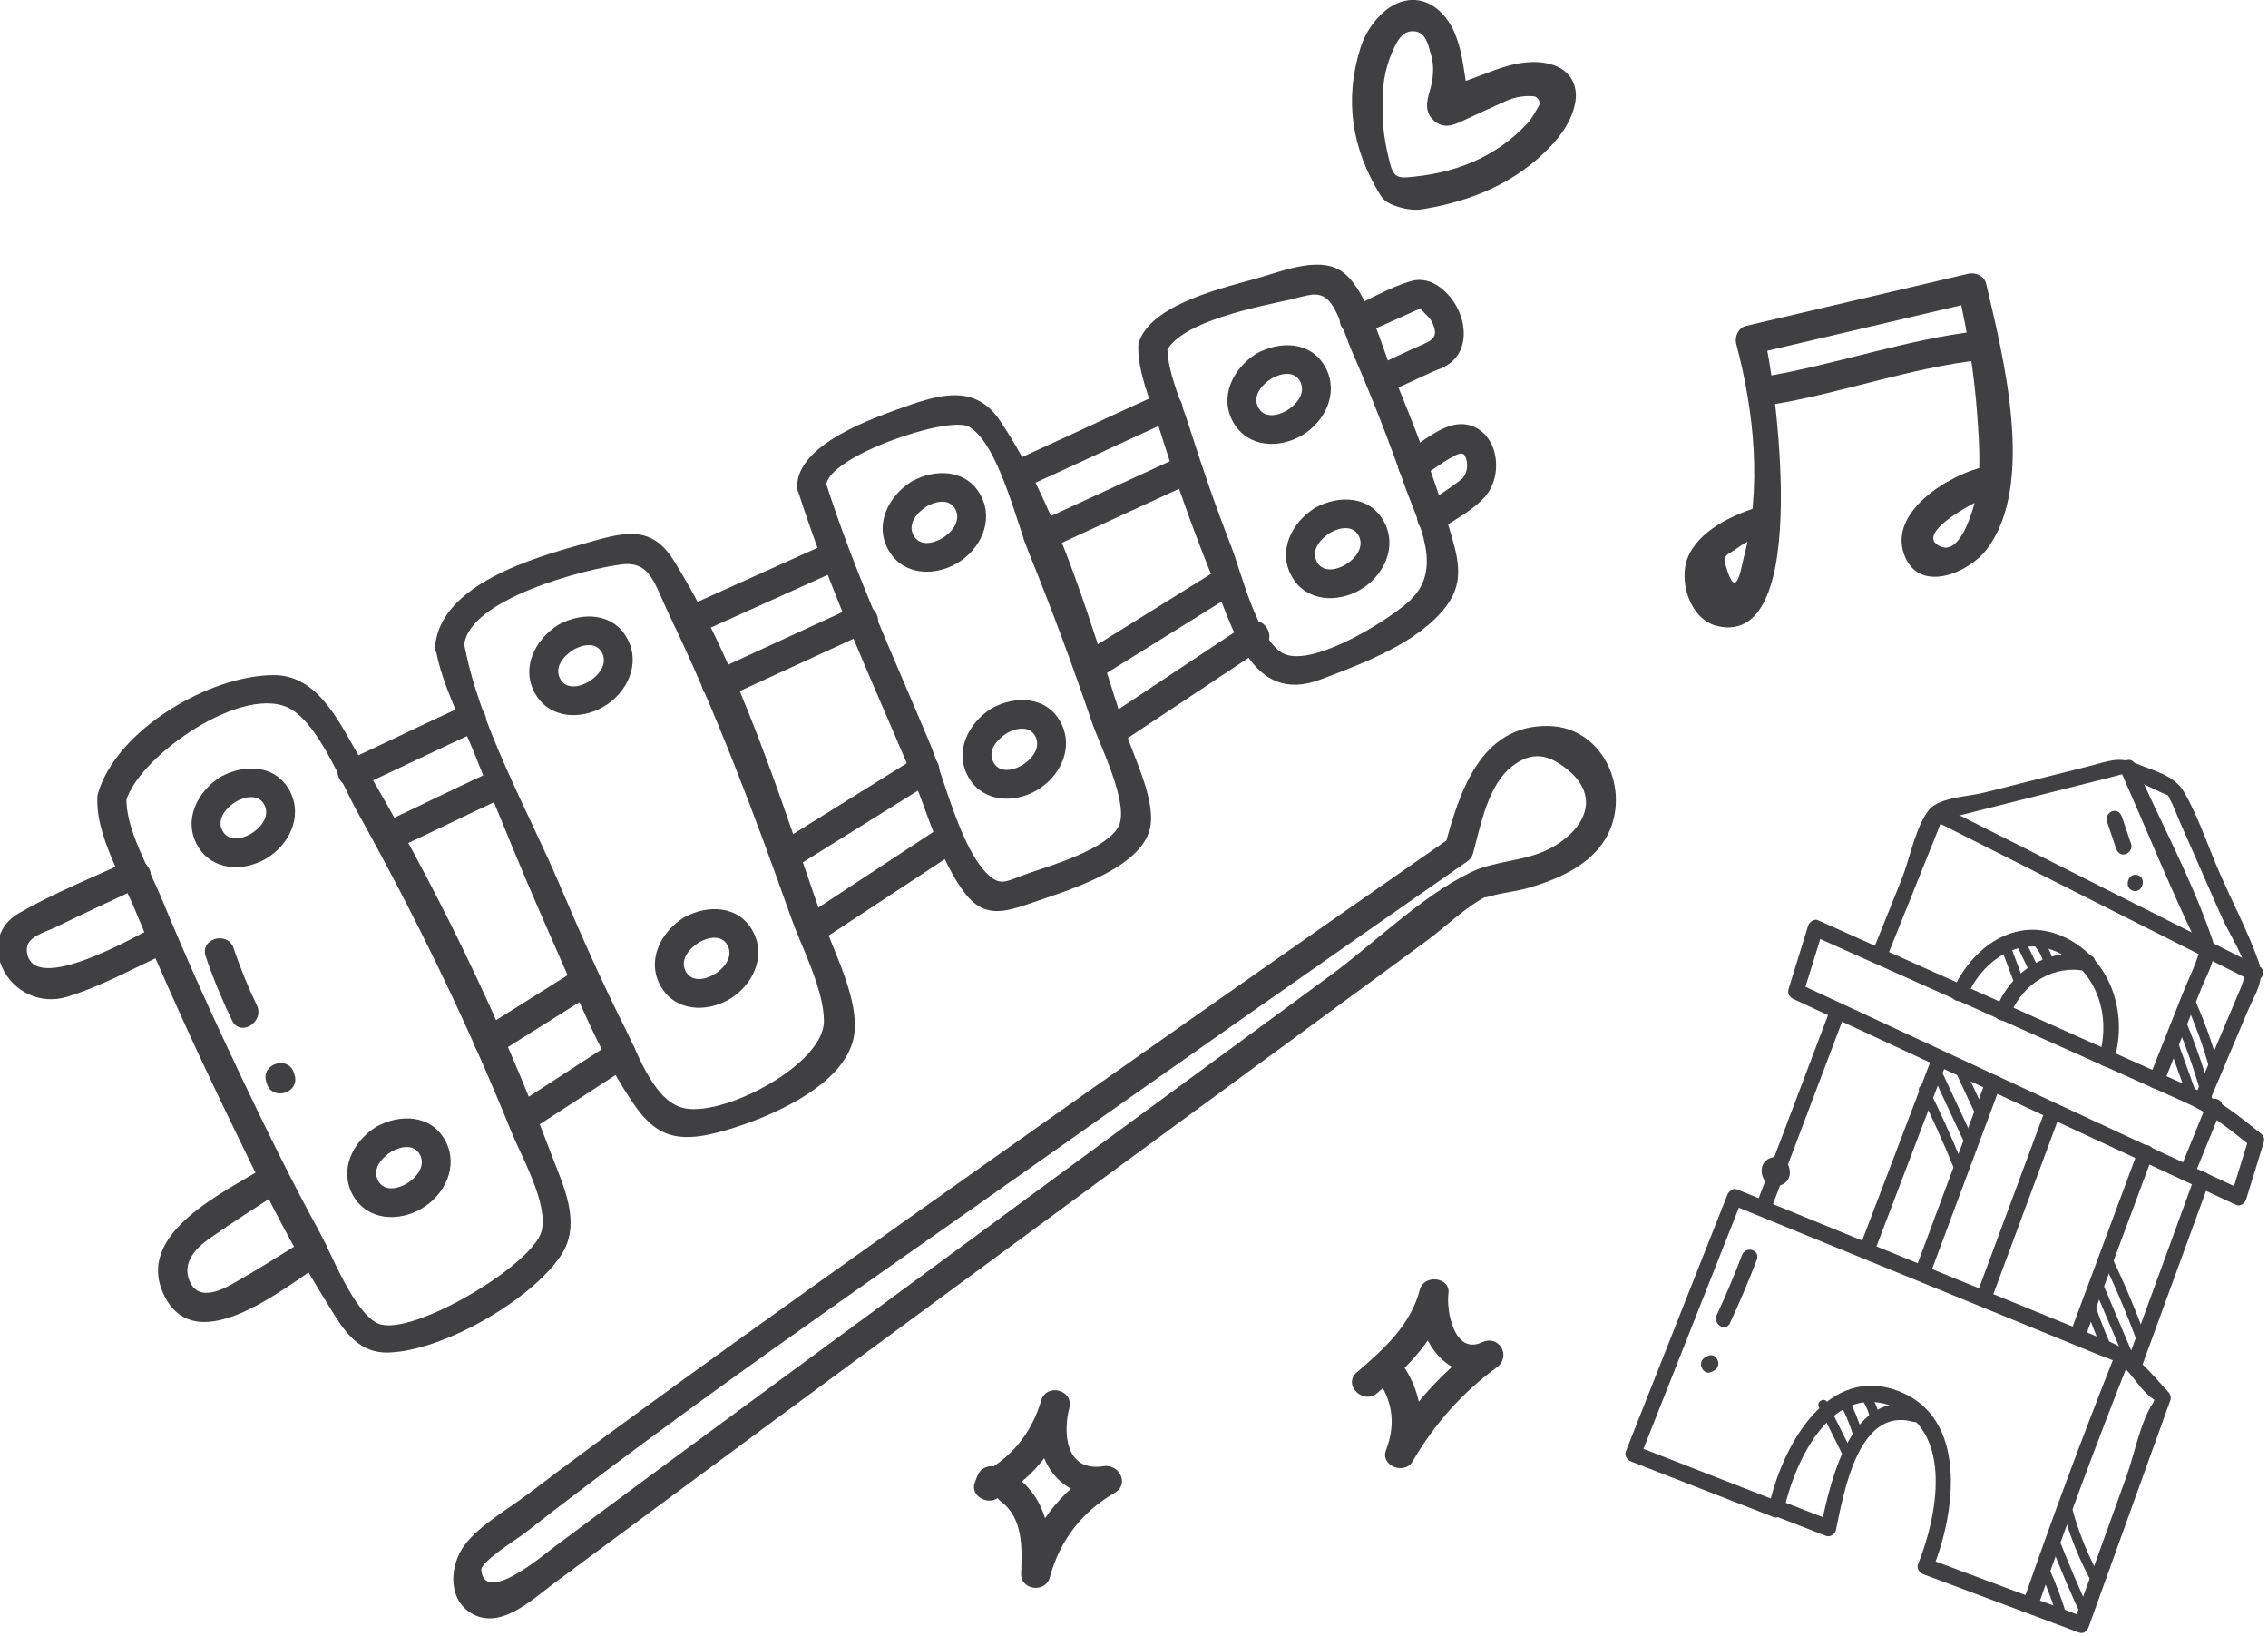 <svg xmlns="http://www.w3.org/2000/svg" xmlns:xlink="http://www.w3.org/1999/xlink" xmlns:serif="http://www.serif.com/" width="100%" height="100%" viewBox="0 0 1108 799" xml:space="preserve" style="fill-rule:evenodd;clip-rule:evenodd;stroke-linejoin:round;stroke-miterlimit:2;">    <g transform="matrix(1,0,0,1,-15696.6,-13443.1)">        <g transform="matrix(1,0,0,1,4491.75,-98.536)">            <g transform="matrix(-0.522,-0.161,-0.17,0.55,19183.3,8849.46)">                <g transform="matrix(1.832,0,0,1.832,9210.25,12405)">                    <path d="M0,148.521C27.02,147.006 54.039,145.493 81.059,143.979C82.964,143.873 85.026,142.328 84.842,140.196C82.741,115.964 87.509,77.992 117.184,74.119C150.843,69.726 157.398,110.204 155.14,135.348C154.965,137.291 157.017,139.262 158.922,139.13C183.812,137.413 208.701,135.694 233.591,133.975C235.502,133.843 237.548,132.345 237.373,130.193C233.923,87.753 230.474,45.314 227.023,2.875C226.868,0.97 225.411,-1.092 223.24,-0.909C181.001,2.66 138.761,6.229 96.521,9.798C73.789,11.718 51.057,13.639 28.324,15.56C14.367,16.739 5.158,23.156 -7.335,30.031C-8.45,30.645 -9.271,32.011 -9.208,33.297C-7.399,70.444 -5.592,107.591 -3.783,144.738C-3.548,149.584 4.02,149.613 3.782,144.738C2.616,120.774 1.449,96.81 0.283,72.846C-0.241,62.08 1.648,47.321 -1.466,36.931C-1.682,36.209 -1.757,34.618 -1.618,33.798C-2.023,36.197 -4.258,36.047 -0.294,34.791C6.485,32.641 12.18,26.922 18.799,24.283C20.858,23.461 17.036,24.471 20.806,23.761C23.993,23.161 27.458,23.199 30.686,22.926L64.866,20.038L160.714,11.94C181.556,10.179 202.398,8.417 223.24,6.657L219.458,2.875C222.907,45.314 226.357,87.753 229.808,130.193L233.591,126.41C208.701,128.128 183.812,129.846 158.922,131.565C160.184,132.826 161.444,134.086 162.705,135.348C165.352,105.895 155.694,63.519 118.313,66.35C82.941,69.029 74.77,111.277 77.275,140.196C78.537,138.935 79.798,137.674 81.059,136.414L0,140.955C-4.842,141.226 -4.873,148.793 0,148.521" style="fill:rgb(64,63,65);fill-rule:nonzero;"></path>                </g>                <g transform="matrix(-1.818,0.223,0.223,1.818,9278.61,12661.1)">                    <path d="M7.088,-119.744C8.667,-79.93 11.17,-40.175 14.599,-0.478C15.016,4.361 7.508,5.306 7.088,0.443C3.66,-39.254 1.156,-79.009 -0.421,-118.823C-0.612,-123.653 6.895,-124.617 7.088,-119.744" style="fill:rgb(64,63,65);fill-rule:nonzero;"></path>                </g>                <g transform="matrix(1.832,0,0,1.832,9407.22,12648.2)">                    <path d="M0,-54.863C27.845,-54.26 22.341,-14.265 20.52,3.76C20.323,5.703 22.414,7.672 24.303,7.543C33.833,6.892 43.364,6.241 52.895,5.588C57.726,5.258 57.763,-2.31 52.895,-1.977C43.364,-1.326 33.833,-0.674 24.303,-0.022L28.085,3.76C30.413,-19.279 33.449,-61.705 0,-62.429C-4.87,-62.535 -4.869,-54.969 0,-54.863" style="fill:rgb(64,63,65);fill-rule:nonzero;"></path>                </g>                <g transform="matrix(1.832,0,0,1.832,9181.68,12222.4)">                    <path d="M0,6.107L0,33.71C0,35.56 1.745,37.757 3.783,37.493C82.503,27.269 161.222,17.046 239.941,6.823C241.971,6.559 243.724,5.303 243.724,3.04L243.724,-27.63C243.724,-29.5 241.982,-31.65 239.941,-31.413C197.694,-26.515 155.448,-21.617 113.201,-16.718C89.359,-13.954 65.518,-11.19 41.675,-8.425C27.517,-6.784 16.365,-2.636 2.777,2.46C-1.74,4.153 0.217,11.469 4.789,9.754C19.286,4.318 28.632,0.653 43.399,-1.06C67.73,-3.88 92.062,-6.702 116.392,-9.523C157.575,-14.297 198.758,-19.072 239.941,-23.847C238.681,-25.108 237.419,-26.369 236.158,-27.63L236.158,3.04C237.419,1.779 238.681,0.518 239.941,-0.743C161.222,9.48 82.503,19.704 3.783,29.927C5.044,31.188 6.305,32.449 7.566,33.71L7.566,6.107C7.566,1.239 0,1.231 0,6.107" style="fill:rgb(64,63,65);fill-rule:nonzero;"></path>                </g>                <g transform="matrix(-1.743,0.562,0.562,1.743,9254.89,12272.6)">                    <path d="M5.316,-33.796C7.716,-23.026 10.117,-12.256 12.518,-1.486C13.567,3.227 6.377,5.594 5.316,0.837C2.917,-9.933 0.516,-20.703 -1.884,-31.474C-2.935,-36.186 4.255,-38.554 5.316,-33.796" style="fill:rgb(64,63,65);fill-rule:nonzero;"></path>                </g>                <g transform="matrix(-1.815,0.249,0.249,1.815,9251.63,12442.4)">                    <path d="M6.204,-90.833C8.703,-60.756 11.201,-30.682 13.699,-0.605C14.1,4.228 6.607,5.287 6.204,0.424C3.705,-29.653 1.207,-59.727 -1.29,-89.804C-1.692,-94.637 5.801,-95.696 6.204,-90.833" style="fill:rgb(64,63,65);fill-rule:nonzero;"></path>                </g>                <g transform="matrix(-1.813,0.261,0.261,1.813,9308.27,12433.3)">                    <path d="M6.468,-90.212C8.965,-60.347 11.461,-30.481 13.957,-0.617C14.36,4.214 6.875,5.327 6.468,0.463C3.973,-29.402 1.476,-59.267 -1.02,-89.132C-1.423,-93.962 6.062,-95.075 6.468,-90.212" style="fill:rgb(64,63,65);fill-rule:nonzero;"></path>                </g>                <g transform="matrix(-1.813,0.263,0.263,1.813,9397.96,12422.1)">                    <path d="M6.361,-88.186C8.857,-59 11.353,-29.814 13.849,-0.628C14.262,4.202 6.777,5.321 6.361,0.458C3.866,-28.728 1.369,-57.914 -1.126,-87.1C-1.539,-91.93 5.946,-93.048 6.361,-88.186" style="fill:rgb(64,63,65);fill-rule:nonzero;"></path>                </g>                <g transform="matrix(-1.813,0.26,0.26,1.813,9457.45,12421)">                    <path d="M6.522,-91.468C9.019,-61.182 11.515,-30.896 14.011,-0.608C14.41,4.222 6.923,5.329 6.522,0.465C4.026,-29.822 1.529,-60.108 -0.966,-90.395C-1.365,-95.225 6.122,-96.332 6.522,-91.468" style="fill:rgb(64,63,65);fill-rule:nonzero;"></path>                </g>                <g transform="matrix(-1.811,0.276,0.276,1.811,9511.17,12410.9)">                    <path d="M6.849,-90.447C9.342,-60.505 11.835,-30.563 14.328,-0.621C14.73,4.205 7.254,5.381 6.849,0.518C4.356,-29.424 1.863,-59.366 -0.631,-89.307C-1.032,-94.134 6.443,-95.309 6.849,-90.447" style="fill:rgb(64,63,65);fill-rule:nonzero;"></path>                </g>                <g transform="matrix(-1.812,0.266,0.266,1.812,9610.91,12404.6)">                    <path d="M6.85,-93.816C9.345,-62.744 11.841,-31.672 14.335,-0.6C14.724,4.228 7.24,5.364 6.85,0.499C4.355,-30.573 1.86,-61.645 -0.634,-92.717C-1.023,-97.545 6.46,-98.68 6.85,-93.816" style="fill:rgb(64,63,65);fill-rule:nonzero;"></path>                </g>                <g transform="matrix(1.832,0,0,1.832,9252.88,11965.5)">                    <path d="M0,136.366L-3.554,102.956C-4.314,95.803 -5.075,88.652 -5.836,81.5C-6.233,77.771 -5.628,71.307 -7.491,74.973C-3.301,66.732 7.366,58.701 13.536,51.943C24.229,40.231 34.924,28.519 45.617,16.806C48.719,13.41 51.677,9.65 55.028,6.499C55.622,5.941 57.536,4.284 55.374,5.438C53.735,6.313 60.997,5.171 62.963,4.952C67.236,4.477 78.344,2.304 80.336,2.703C80.001,2.636 86.325,6.291 88.044,7.283C111.404,20.761 134.769,34.232 158.127,47.715C160.777,49.245 157.127,43.776 157.52,46.313C157.822,48.274 157.866,50.303 158.038,52.281C158.714,60.052 159.39,67.822 160.065,75.594C161.227,88.949 162.388,102.304 163.55,115.66C163.968,120.473 171.537,120.517 171.115,115.66C170.046,103.369 168.978,91.078 167.909,78.787C167.115,69.657 169.117,52.4 164.846,44.114C161.529,37.679 148.336,33.331 142.434,29.926C127.259,21.171 112.085,12.417 96.91,3.662C88.704,-1.072 84.526,-4.844 75.225,-3.976C66.043,-3.119 55.816,-4.049 48.873,2.032C38.386,11.217 29.466,23.288 20.072,33.575C9.997,44.61 -1.19,55.256 -10.441,66.996C-16.266,74.387 -13.436,81.183 -12.427,90.67C-10.807,105.902 -9.187,121.134 -7.565,136.366C-7.056,141.158 0.516,141.21 0,136.366" style="fill:rgb(64,63,65);fill-rule:nonzero;"></path>                </g>                <g transform="matrix(0.369,1.794,1.794,-0.369,9328.24,11927.6)">                    <path d="M84.869,-69.195C87.386,-11.265 89.903,46.665 92.42,104.596C92.631,109.447 85.079,108.923 84.869,104.094C82.352,46.164 79.835,-11.767 77.317,-69.697C77.107,-74.549 84.66,-74.023 84.869,-69.195" style="fill:rgb(64,63,65);fill-rule:nonzero;"></path>                </g>                <g transform="matrix(1.832,0,0,1.832,9391.57,12212.8)">                    <path d="M0,-138.541C-20.188,-116.481 -43.108,-95.331 -61.264,-71.601C-66.702,-64.493 -63.979,-56.947 -63.238,-47.976C-61.952,-32.403 -60.667,-16.832 -59.381,-1.26C-58.983,3.559 -51.414,3.601 -51.815,-1.26C-52.976,-15.313 -54.136,-29.367 -55.297,-43.421C-55.866,-50.324 -57.188,-57.573 -57.037,-64.502C-56.957,-68.194 -58.61,-62.679 -57.652,-64.352C-56.812,-65.821 -54.939,-67.39 -53.785,-68.578C-33.466,-89.485 -14.336,-111.682 5.35,-133.191C8.632,-136.777 3.296,-142.142 0,-138.541" style="fill:rgb(64,63,65);fill-rule:nonzero;"></path>                </g>                <g transform="matrix(1.832,0,0,1.832,9345.11,12120.9)">                    <path d="M0,45.891C0.054,26.147 13.307,8.88 33.08,5.615C54.225,2.122 68.046,18.966 70.266,37.12C70.85,41.892 78.423,41.951 77.832,37.12C75.05,14.377 59.014,-4.875 34.62,-2.306C9.953,0.29 -7.499,21.403 -7.565,45.891C-7.579,50.759 -0.013,50.766 0,45.891" style="fill:rgb(64,63,65);fill-rule:nonzero;"></path>                </g>                <g transform="matrix(-1.164,1.415,1.415,1.164,9445.7,12156.7)">                    <path d="M15.547,-33.925C7.119,-21.672 8.57,-4.088 20.354,6.976C23.884,10.292 19.104,16.16 15.547,12.819C0.907,-0.929 -1.79,-22.019 9.705,-38.73C12.465,-42.742 18.291,-37.912 15.547,-33.925" style="fill:rgb(64,63,65);fill-rule:nonzero;"></path>                </g>                <g transform="matrix(1.266,-1.324,-1.324,-1.266,9449.81,12286.3)">                    <path d="M-4.946,6.97L16.206,6.97C19.17,6.971 19.279,11.573 16.308,11.574C9.258,11.574 2.208,11.574 -4.843,11.574C-7.808,11.573 -7.916,6.97 -4.946,6.97" style="fill:rgb(64,63,65);fill-rule:nonzero;"></path>                </g>                <g transform="matrix(1.471,1.091,1.091,-1.471,9425.97,12290.2)">                    <path d="M11.101,-3.666C12.62,8.534 14.139,20.735 15.656,32.934C16.023,35.875 11.467,36.559 11.101,33.611C9.583,21.41 8.064,9.209 6.547,-2.99C6.181,-5.932 10.735,-6.614 11.101,-3.666" style="fill:rgb(64,63,65);fill-rule:nonzero;"></path>                </g>                <g transform="matrix(1.476,1.085,1.085,-1.476,9427.5,12312.5)">                    <path d="M11.66,-3.9C12.688,9.085 14.206,22.009 16.212,34.879C16.669,37.81 12.117,38.506 11.66,35.573C9.653,22.705 8.136,9.779 7.107,-3.204C6.874,-6.146 11.425,-6.861 11.66,-3.9" style="fill:rgb(64,63,65);fill-rule:nonzero;"></path>                </g>                <g transform="matrix(1.63,0.836,0.836,-1.63,9258.23,12435.9)">                    <path d="M4.731,-1.232C6.606,5.43 8.123,12.169 9.329,18.983C9.847,21.9 5.242,22.12 4.731,19.237C3.593,12.813 2.116,6.461 0.348,0.181C-0.454,-2.669 3.926,-4.093 4.731,-1.232" style="fill:rgb(64,63,65);fill-rule:nonzero;"></path>                </g>                <g transform="matrix(1.51,1.036,1.036,-1.51,9230.34,12429.2)">                    <path d="M10.444,-3.239C11.953,8.786 13.463,20.811 14.972,32.837C15.338,35.769 10.813,36.627 10.444,33.679L5.917,-2.396C5.549,-5.328 10.074,-6.187 10.444,-3.239" style="fill:rgb(64,63,65);fill-rule:nonzero;"></path>                </g>                <g transform="matrix(1.494,1.061,1.061,-1.494,9220.97,12409.7)">                    <path d="M12.539,-4.097C13.348,10.199 14.861,24.415 17.079,38.559C17.539,41.49 12.999,42.264 12.539,39.33C10.322,25.185 8.808,10.967 7.998,-3.328C7.833,-6.257 12.371,-7.057 12.539,-4.097" style="fill:rgb(64,63,65);fill-rule:nonzero;"></path>                </g>                <g transform="matrix(1.629,0.838,0.838,-1.629,9225.82,12663.7)">                    <path d="M4.995,-1.142C6.004,5.872 7.475,12.784 9.381,19.609C10.176,22.46 5.794,23.876 4.995,21.015C2.984,13.814 1.46,6.506 0.396,-0.895C-0.026,-3.834 4.576,-4.053 4.995,-1.142" style="fill:rgb(64,63,65);fill-rule:nonzero;"></path>                </g>                <g transform="matrix(1.504,1.045,1.045,-1.504,9198.9,12647.6)">                    <path d="M10.858,-3.342C12.744,9.003 14.254,21.394 15.39,33.831C15.657,36.764 11.127,37.605 10.858,34.648C9.722,22.211 8.212,9.82 6.326,-2.526C5.879,-5.456 10.409,-6.279 10.858,-3.342" style="fill:rgb(64,63,65);fill-rule:nonzero;"></path>                </g>                <g transform="matrix(1.521,1.021,1.021,-1.521,9197.88,12619.2)">                    <path d="M10.575,-3.183C13.682,9.183 15.194,21.773 15.173,34.519C15.168,37.491 10.57,37.185 10.575,34.233C10.597,21.864 9.069,9.696 6.056,-2.295C5.332,-5.175 9.854,-6.052 10.575,-3.183" style="fill:rgb(64,63,65);fill-rule:nonzero;"></path>                </g>                <g transform="matrix(1.652,0.792,0.792,-1.652,9441.16,12552.8)">                    <path d="M2.72,-0.61C2.986,3.451 4.26,7.222 6.534,10.601C8.187,13.059 4.379,15.649 2.72,13.183C0.023,9.176 -1.555,4.589 -1.871,-0.233C-2.065,-3.193 2.526,-3.571 2.72,-0.61" style="fill:rgb(64,63,65);fill-rule:nonzero;"></path>                </g>                <g transform="matrix(1.628,0.84,0.84,-1.628,9448.85,12569)">                    <path d="M4.192,-1.014C5.007,4.932 6.495,10.712 8.578,16.339C9.611,19.124 5.22,20.515 4.192,17.74C1.971,11.742 0.461,5.562 -0.408,-0.772C-0.811,-3.714 3.793,-3.931 4.192,-1.014" style="fill:rgb(64,63,65);fill-rule:nonzero;"></path>                </g>                <g transform="matrix(1.506,1.042,1.042,-1.506,9451.03,12580.7)">                    <path d="M7.211,-2.251C8.722,5.923 10.231,14.099 11.742,22.274C12.28,25.192 7.75,26.017 7.211,23.1C5.701,14.923 4.191,6.749 2.68,-1.427C2.141,-4.344 6.672,-5.17 7.211,-2.251" style="fill:rgb(64,63,65);fill-rule:nonzero;"></path>                </g>                <g transform="matrix(-1.73,-0.602,-0.602,1.73,9412.96,12143.2)">                    <path d="M-2.167,-11.115C0.097,-8.358 1.628,-5.169 2.351,-1.674C2.954,1.234 -1.566,2.117 -2.167,-0.785C-2.733,-3.517 -3.898,-5.966 -5.669,-8.123C-7.547,-10.41 -4.055,-13.415 -2.167,-11.115" style="fill:rgb(64,63,65);fill-rule:nonzero;"></path>                </g>                <g transform="matrix(-1.607,-0.879,-0.879,1.607,9420.18,12149.5)">                    <path d="M-4.068,-15.906C-2.594,-10.688 -1.121,-5.471 0.353,-0.254C1.158,2.602 -3.26,3.898 -4.068,1.04C-5.541,-4.177 -7.014,-9.395 -8.487,-14.612C-9.293,-17.466 -4.874,-18.764 -4.068,-15.906" style="fill:rgb(64,63,65);fill-rule:nonzero;"></path>                </g>                <g transform="matrix(-1.633,-0.83,-0.83,1.633,9427.06,12164.2)">                    <path d="M-4.912,-20.498C-3.452,-13.75 -1.992,-6.999 -0.533,-0.25C0.088,2.623 -4.285,4.076 -4.912,1.176C-6.371,-5.573 -7.83,-12.321 -9.291,-19.071C-9.912,-21.944 -5.539,-23.398 -4.912,-20.498" style="fill:rgb(64,63,65);fill-rule:nonzero;"></path>                </g>                <g transform="matrix(1.63,0.836,0.836,-1.63,9252.62,12207.4)">                    <path d="M5.334,-1.288C6.796,6.032 8.256,13.35 9.718,20.672C10.292,23.549 5.914,24.988 5.334,22.082C3.872,14.762 2.411,7.442 0.95,0.122C0.376,-2.755 4.753,-4.195 5.334,-1.288" style="fill:rgb(64,63,65);fill-rule:nonzero;"></path>                </g>                <g transform="matrix(1.585,0.919,0.919,-1.585,9233.75,12201.4)">                    <path d="M8.913,-2.324C9.676,9.333 11.157,20.887 13.363,32.357C13.922,35.255 9.474,36.457 8.913,33.54C6.632,21.687 5.095,9.739 4.307,-2.308C4.113,-5.273 8.72,-5.27 8.913,-2.324" style="fill:rgb(64,63,65);fill-rule:nonzero;"></path>                </g>                <g transform="matrix(1.56,0.96,0.96,-1.56,9234.78,12174.7)">                    <path d="M9.521,-2.662C9.976,9.358 11.475,21.242 14.002,33.002C14.623,35.899 10.145,36.974 9.521,34.068C6.914,21.927 5.386,9.642 4.916,-2.768C4.804,-5.737 9.409,-5.613 9.521,-2.662" style="fill:rgb(64,63,65);fill-rule:nonzero;"></path>                </g>                <g transform="matrix(-1.724,0.62,0.62,1.724,9613.35,12508.3)">                    <path d="M5.379,-32.606C8.309,-22.365 10.804,-12.031 12.924,-1.592C13.89,3.161 6.337,3.709 5.379,-1.016C3.393,-10.79 1.003,-20.458 -1.741,-30.045C-3.073,-34.702 4.036,-37.297 5.379,-32.606" style="fill:rgb(64,63,65);fill-rule:nonzero;"></path>                </g>                <g transform="matrix(1.098,1.466,1.466,-1.098,9589.9,12549.7)">                    <path d="M3.058,-1.53C3.416,-1.478 3.774,-1.427 4.132,-1.376C8.957,-0.685 7.886,6.805 3.058,6.112C2.7,6.062 2.342,6.011 1.985,5.959C-2.841,5.267 -1.77,-2.221 3.058,-1.53" style="fill:rgb(64,63,65);fill-rule:nonzero;"></path>                </g>                <g transform="matrix(1.832,0,0,1.832,9388.71,12032)">                    <path d="M0,-14.685C-2.753,-11.063 -5.507,-7.441 -8.26,-3.819C-9.497,-2.191 -8.516,0.414 -6.903,1.357C-4.96,2.494 -2.968,1.631 -1.728,-0C1.026,-3.622 3.779,-7.245 6.533,-10.867C7.771,-12.495 6.789,-15.099 5.176,-16.042C3.233,-17.179 1.241,-16.317 0,-14.685" style="fill:rgb(64,63,65);fill-rule:nonzero;"></path>                </g>                <g transform="matrix(1.832,0,0,1.832,9359.96,12048.3)">                    <path d="M0,7.566C4.868,7.566 4.876,0 0,0C-4.868,0 -4.876,7.566 0,7.566" style="fill:rgb(64,63,65);fill-rule:nonzero;"></path>                </g>            </g>        </g>        <g transform="matrix(1,0,0,1,4491.75,-98.536)">            <g transform="matrix(0.959,-0.282,0.282,0.959,-399.684,4986.94)">                <g transform="matrix(1.799,0,0,1.799,8659.06,12138.1)">                    <path d="M0,-147.475C-3.355,-138.318 0.181,-124.442 1.169,-115.175C3.295,-95.251 6.14,-75.388 9.381,-55.617C12.452,-36.879 15.591,-17.939 20.673,0.379C22.972,8.664 24.358,17.099 33.257,19.481C47.508,23.295 74.567,16.783 85.704,7.402C93.856,0.535 91.567,-10.941 90.853,-20.566C87.956,-59.587 81.188,-99.335 71.527,-137.234C68.886,-147.596 67.186,-162.276 55.457,-165.769C38.659,-170.77 10.128,-163.653 0.398,-148.419C-2.348,-144.121 4.489,-140.153 7.222,-144.431C14.063,-155.143 47.74,-166.452 57.451,-155.341C63.389,-148.548 64.715,-132.18 66.615,-123.763C73.668,-92.528 79.08,-60.613 82.226,-28.742C82.937,-21.538 86.421,-7.084 82.53,-0.446C77.73,7.746 40.472,17.279 32.92,11.22C27.427,6.813 25.981,-10.719 24.61,-16.981C21.274,-32.217 18.601,-47.602 16.148,-63.001C13.313,-80.806 10.79,-98.677 8.918,-116.61C8.084,-124.592 4.743,-137.524 7.619,-145.374C9.371,-150.157 1.737,-152.219 0,-147.475" style="fill:rgb(64,63,65);fill-rule:nonzero;"></path>                </g>                <g transform="matrix(1.799,0,0,1.799,8838.08,12086.1)">                    <path d="M0,-131.247C-1.122,-121.414 1.276,-110.106 2.166,-100.343C3.875,-81.587 5.885,-62.852 8.369,-44.184C10.448,-28.555 11.952,-11.815 17.01,3.21C20.582,13.823 26.821,16.215 38.191,16.332C50.248,16.457 73.6,14.054 79.512,1.303C83.554,-7.414 80.563,-21.895 80.107,-31.01C78.401,-65.103 78.014,-102.877 68.872,-135.988C65.637,-147.704 57.554,-147.279 46.044,-147.409C32.309,-147.564 6.48,-147.687 0.142,-132.298C-1.794,-127.6 5.848,-125.553 7.761,-130.197C12.54,-141.798 45.225,-140.72 55.037,-139.075C62.776,-137.777 61.982,-131.427 63.472,-122.374C68.257,-93.275 70.453,-63.508 72.044,-34.085C72.508,-25.502 75.106,-13.01 72.682,-4.601C69.472,6.526 40.125,12.562 29.984,7.601C22.299,3.842 21.881,-9.394 20.433,-17.261C17.803,-31.542 15.946,-45.972 14.239,-60.388C11.62,-82.495 5.355,-108.935 7.902,-131.247C8.478,-136.291 0.571,-136.25 0,-131.247" style="fill:rgb(64,63,65);fill-rule:nonzero;"></path>                </g>                <g transform="matrix(1.799,0,0,1.799,9029.73,12027.4)">                    <path d="M0,-112.343C0.598,-84.832 4.731,-56.927 7.885,-29.626C9.125,-18.889 8.691,-4.112 12.892,6.015C16.254,14.12 22.521,13.464 31.149,13.078C40.471,12.661 60.234,12.39 65.77,3.028C69.609,-3.467 67.227,-16.336 67.012,-23.319C66.115,-52.464 66.934,-86.845 58.041,-114.929C54.513,-126.072 45.126,-126.463 34.245,-125.851C25.131,-125.338 3.499,-124.36 0.142,-113.393C-1.351,-108.52 6.274,-106.437 7.761,-111.292C10.072,-118.842 45.272,-120.333 49.554,-115.682C55.824,-108.87 54.55,-87.348 55.415,-78.672C57.046,-62.328 58.205,-45.922 58.882,-29.512C59.152,-22.942 62.497,-4.977 57.836,-0.1C53.036,4.921 36.994,4.914 31.149,5.176C24.702,5.465 22.661,6.689 20.226,2.575C14.89,-6.439 16.159,-26.168 15.014,-36.454C12.223,-61.524 8.451,-87.093 7.902,-112.343C7.792,-117.42 -0.11,-117.439 0,-112.343" style="fill:rgb(64,63,65);fill-rule:nonzero;"></path>                </g>                <g transform="matrix(1.799,0,0,1.799,9209.26,11971)">                    <path d="M0,-92.38C-2.194,-85.535 -0.954,-76.54 -0.837,-69.523C-0.606,-55.695 0.073,-41.842 1.431,-28.078C3.019,-11.974 1.705,10.016 22.089,8.435C34.244,7.493 50.396,6.433 60.48,-1.139C67.498,-6.409 67.096,-13.564 67.096,-21.74C67.094,-36.269 65.783,-50.874 64.264,-65.31C63.419,-73.33 63.988,-88.116 59.487,-95.296C55.191,-102.148 43.855,-100.912 36.71,-100.97C27.462,-101.045 7.893,-102.396 1.017,-94.123C-2.212,-90.239 3.349,-84.619 6.604,-88.535C12.653,-95.814 34.978,-93.38 43.348,-92.886C48.128,-92.604 50.839,-93.044 52.77,-90.252C54.854,-87.237 54.77,-78.745 55.202,-75.398C56.887,-62.371 58.018,-49.236 58.713,-36.122C59.33,-24.492 62.862,-10.522 50.564,-4.929C42.593,-1.303 19.689,4.841 13.913,-1.521C8.602,-7.369 9.499,-25.771 8.876,-33.066C7.883,-44.689 7.326,-56.359 7.096,-68.022C6.963,-74.735 5.525,-83.746 7.62,-90.279C9.177,-95.133 1.55,-97.211 0,-92.38" style="fill:rgb(64,63,65);fill-rule:nonzero;"></path>                </g>                <g transform="matrix(-0.717,-1.65,-1.65,0.717,8796.76,11907.6)">                    <path d="M-14.397,-21.948C-11.676,-11.884 -9.299,-1.731 -6.571,8.332C-5.245,13.221 -13.079,14.302 -14.397,9.442C-17.124,-0.62 -19.501,-10.773 -22.222,-20.838C-23.544,-25.729 -15.71,-26.81 -14.397,-21.948" style="fill:rgb(64,63,65);fill-rule:nonzero;"></path>                </g>                <g transform="matrix(-0.577,-1.704,-1.704,0.577,8979.97,11869.1)">                    <path d="M-20.6,-28.717C-17.973,-14.369 -15.343,-0.022 -12.709,14.325C-11.796,19.308 -19.692,19.73 -20.6,14.777C-23.234,0.432 -25.864,-13.917 -28.491,-28.265C-29.403,-33.248 -21.507,-33.67 -20.6,-28.717" style="fill:rgb(64,63,65);fill-rule:nonzero;"></path>                </g>                <g transform="matrix(-0.572,-1.706,-1.706,0.572,9151.72,11843.1)">                    <path d="M-21.042,-29.248C-18.413,-14.596 -15.782,0.056 -13.15,14.707C-12.254,19.693 -20.152,20.094 -21.042,15.137C-23.675,0.486 -26.305,-14.165 -28.934,-28.818C-29.829,-33.804 -21.931,-34.205 -21.042,-29.248" style="fill:rgb(64,63,65);fill-rule:nonzero;"></path>                </g>                <g transform="matrix(1.799,0,0,1.799,9315.96,11843.8)">                    <path d="M0,-7.58C5.577,-8.339 11.161,-9.059 16.733,-9.854C17.747,-9.999 17.527,-9.688 17.157,-9.919C16.042,-10.612 17.375,-9.338 17.376,-9.336C18.008,-7.795 18.955,-6.826 19.17,-5.012C19.567,-1.668 18.374,-0.761 15.34,-0.389C10.215,0.24 5.107,1.123 0,1.877C-5.013,2.616 -2.882,10.232 2.101,9.497C6.43,8.857 10.759,8.219 15.087,7.579C17.246,7.261 17.938,7.452 19.853,6.902C25.866,5.172 27.797,-1.319 26.827,-6.918C25.979,-11.817 22.532,-17.657 16.924,-17.731C10.721,-17.812 4.014,-16.032 -2.102,-15.2C-7.117,-14.517 -4.981,-6.902 0,-7.58" style="fill:rgb(64,63,65);fill-rule:nonzero;"></path>                </g>                <g transform="matrix(0.572,1.706,1.706,-0.572,9151.33,11811)">                    <path d="M20.9,-15.033C23.631,-0.499 26.056,14.09 28.791,28.624C29.728,33.6 21.829,33.998 20.9,29.056C18.163,14.522 15.739,-0.067 13.007,-14.603C12.072,-19.577 19.971,-19.975 20.9,-15.033" style="fill:rgb(64,63,65);fill-rule:nonzero;"></path>                </g>                <g transform="matrix(0.588,1.701,1.701,-0.588,8974.15,11838.4)">                    <path d="M19.075,-13.589C21.7,-0.3 24.329,12.988 26.964,26.275C27.947,31.242 20.052,31.713 19.075,26.779C16.441,13.493 13.812,0.205 11.187,-13.084C10.206,-18.05 18.1,-18.522 19.075,-13.589" style="fill:rgb(64,63,65);fill-rule:nonzero;"></path>                </g>                <g transform="matrix(0.659,1.674,1.674,-0.659,8791.75,11868.7)">                    <path d="M16.539,-11.273C19.26,0.278 21.657,11.9 24.398,23.447C25.569,28.375 17.701,29.178 16.539,24.281C13.798,12.735 11.4,1.113 8.679,-10.438C7.518,-15.369 15.386,-16.172 16.539,-11.273" style="fill:rgb(64,63,65);fill-rule:nonzero;"></path>                </g>                <g transform="matrix(1.799,0,0,1.799,8668.35,11926.4)">                    <path d="M0,8.286C-3.975,8.833 -38.099,17.599 -35.321,4.709C-34.526,1.021 -29.311,1.379 -26.148,0.843C-17.43,-0.637 -8.68,-1.937 0.064,-3.251C5.076,-4.004 2.946,-11.619 -2.036,-10.87C-12.803,-9.253 -23.979,-8.201 -34.578,-5.632C-40.591,-4.174 -43.854,0.837 -43.062,7.049C-42.121,14.416 -35.92,19.905 -28.484,19.845C-18.417,19.763 -7.838,17.274 2.101,15.905C7.116,15.215 4.981,7.599 0,8.286" style="fill:rgb(64,63,65);fill-rule:nonzero;"></path>                </g>                <g transform="matrix(-0.896,-1.56,-1.56,0.896,8810.63,12019.1)">                    <path d="M-14.043,-24.272C-11.484,-14.132 -8.931,-3.989 -6.39,6.156C-5.155,11.081 -12.803,13.078 -14.043,8.129C-16.586,-2.017 -19.138,-12.159 -21.697,-22.3C-22.939,-27.223 -15.292,-29.219 -14.043,-24.272" style="fill:rgb(64,63,65);fill-rule:nonzero;"></path>                </g>                <g transform="matrix(-0.775,-1.624,-1.624,0.775,8980,11958.6)">                    <path d="M-20.623,-32.7C-18.025,-17.927 -15.43,-3.153 -12.842,11.623C-11.966,16.625 -19.744,18.034 -20.623,13.009C-23.211,-1.766 -25.806,-16.54 -28.405,-31.314C-29.285,-36.315 -21.507,-37.724 -20.623,-32.7" style="fill:rgb(64,63,65);fill-rule:nonzero;"></path>                </g>                <g transform="matrix(-0.79,-1.617,-1.617,0.79,9147.65,11914.4)">                    <path d="M-19.395,-31.066C-16.805,-17.161 -14.215,-3.255 -11.626,10.651C-10.696,15.643 -18.461,17.125 -19.395,12.109C-21.984,-1.797 -24.574,-15.703 -27.163,-29.608C-28.093,-34.601 -20.329,-36.082 -19.395,-31.066" style="fill:rgb(64,63,65);fill-rule:nonzero;"></path>                </g>                <g transform="matrix(1.799,0,0,1.799,9324.79,11886.6)">                    <path d="M0,25.548C4.663,24.044 10.356,22.993 14.567,20.353C18.441,17.924 20.663,13.065 20.481,8.56C20.301,4.099 17.586,0.211 13.076,-0.636C8.11,-1.568 1.626,1.529 -3.035,2.844C-7.922,4.222 -5.846,11.848 -0.935,10.464C2.699,9.44 6.481,7.913 10.204,7.248C12.301,6.873 12.777,7.686 12.565,9.753C12.466,10.726 12.058,11.788 11.481,12.571C11.145,13.029 10.737,13.345 10.316,13.707C9.081,14.77 10.823,13.573 9.977,13.912C6.057,15.485 1.914,16.633 -2.101,17.929C-6.921,19.484 -4.859,27.116 0,25.548" style="fill:rgb(64,63,65);fill-rule:nonzero;"></path>                </g>                <g transform="matrix(0.809,1.607,1.607,-0.809,9149.32,11943.6)">                    <path d="M21.351,-13.147C23.952,2.266 26.538,17.682 29.101,33.103C29.933,38.103 22.189,39.689 21.351,34.652C18.787,19.234 16.201,3.817 13.6,-11.597C12.757,-16.596 20.501,-18.182 21.351,-13.147" style="fill:rgb(64,63,65);fill-rule:nonzero;"></path>                </g>                <g transform="matrix(0.823,1.6,1.6,-0.823,8981.15,11998.4)">                    <path d="M19.717,-12.025C22.309,2.213 24.887,16.453 27.454,30.696C28.352,35.687 20.623,37.339 19.717,32.314C17.15,18.071 14.573,3.83 11.981,-10.408C11.073,-15.397 18.803,-17.048 19.717,-12.025" style="fill:rgb(64,63,65);fill-rule:nonzero;"></path>                </g>                <g transform="matrix(0.925,1.543,1.543,-0.925,8817.65,12059.6)">                    <path d="M13.709,-7.759C16.261,2.185 18.798,12.132 21.325,22.081C22.573,26.998 14.965,29.145 13.709,24.197C11.183,14.247 8.645,4.3 6.094,-5.644C4.832,-10.557 12.44,-12.704 13.709,-7.759" style="fill:rgb(64,63,65);fill-rule:nonzero;"></path>                </g>                <g transform="matrix(1.799,0,0,1.799,8687.8,12148.3)">                    <path d="M0,-44.198C-12.244,-40.568 -40.124,-37.106 -36.736,-18.1C-33.252,1.45 -4.13,-11.408 6.628,-14.406C11.52,-15.768 9.441,-23.395 4.527,-22.025C-3.104,-19.899 -10.74,-17.693 -18.468,-15.938C-22.619,-14.995 -28.593,-14.475 -29.062,-20.242C-29.492,-25.548 -24.852,-28.152 -20.687,-29.569C-13.168,-32.13 -5.513,-34.321 2.101,-36.578C6.965,-38.02 4.894,-45.648 0,-44.198" style="fill:rgb(64,63,65);fill-rule:nonzero;"></path>                </g>                <g transform="matrix(1.799,0,0,1.799,8719.66,11925)">                    <path d="M0,-24.928C-7.187,-22.937 -13.25,-16.554 -11.292,-8.64C-9.42,-1.072 -1.423,1.608 5.536,-0.13C12.596,-1.893 18.461,-8.28 16.933,-15.892C15.324,-23.907 7.208,-26.536 0,-24.928C-4.962,-23.821 -2.862,-16.2 2.101,-17.308C4.859,-17.924 8.549,-17.632 9.226,-14.313C9.942,-10.793 6.396,-8.475 3.436,-7.749C0.669,-7.073 -2.987,-7.453 -3.673,-10.74C-4.417,-14.311 -0.857,-16.489 2.101,-17.308C6.994,-18.664 4.916,-26.29 0,-24.928" style="fill:rgb(64,63,65);fill-rule:nonzero;"></path>                </g>                <g transform="matrix(1.799,0,0,1.799,8744.39,12110.5)">                    <path d="M0,-24.928C-7.187,-22.937 -13.249,-16.554 -11.292,-8.64C-9.42,-1.072 -1.423,1.608 5.536,-0.13C12.597,-1.893 18.462,-8.28 16.934,-15.892C15.325,-23.907 7.209,-26.536 0,-24.928C-4.961,-23.821 -2.861,-16.2 2.101,-17.308C4.86,-17.924 8.55,-17.632 9.226,-14.313C9.943,-10.793 6.397,-8.475 3.436,-7.749C0.67,-7.073 -2.986,-7.453 -3.672,-10.74C-4.416,-14.311 -0.857,-16.489 2.101,-17.308C6.995,-18.664 4.916,-26.29 0,-24.928" style="fill:rgb(64,63,65);fill-rule:nonzero;"></path>                </g>                <g transform="matrix(1.799,0,0,1.799,9084.4,11881.8)">                    <path d="M0,-24.928C-7.187,-22.937 -13.249,-16.554 -11.291,-8.64C-9.42,-1.072 -1.422,1.608 5.537,-0.13C12.597,-1.893 18.462,-8.28 16.934,-15.892C15.325,-23.907 7.209,-26.536 0,-24.928C-4.961,-23.821 -2.861,-16.2 2.101,-17.308C4.86,-17.924 8.55,-17.632 9.227,-14.313C9.943,-10.793 6.397,-8.474 3.436,-7.749C0.67,-7.073 -2.986,-7.453 -3.672,-10.74C-4.416,-14.311 -0.856,-16.489 2.101,-17.308C6.995,-18.664 4.917,-26.29 0,-24.928" style="fill:rgb(64,63,65);fill-rule:nonzero;"></path>                </g>                <g transform="matrix(1.799,0,0,1.799,8917.49,12054.8)">                    <path d="M0,-24.928C-7.187,-22.937 -13.25,-16.555 -11.292,-8.64C-9.42,-1.073 -1.423,1.608 5.536,-0.13C12.596,-1.893 18.461,-8.28 16.934,-15.892C15.324,-23.907 7.208,-26.536 0,-24.928C-4.961,-23.821 -2.861,-16.201 2.101,-17.308C4.86,-17.924 8.549,-17.632 9.226,-14.313C9.943,-10.793 6.396,-8.475 3.436,-7.749C0.67,-7.073 -2.986,-7.453 -3.672,-10.74C-4.417,-14.311 -0.857,-16.489 2.101,-17.308C6.994,-18.664 4.916,-26.29 0,-24.928" style="fill:rgb(64,63,65);fill-rule:nonzero;"></path>                </g>                <g transform="matrix(1.799,0,0,1.799,8898.94,11900.3)">                    <path d="M0,-24.927C-7.187,-22.936 -13.249,-16.554 -11.291,-8.64C-9.42,-1.072 -1.422,1.609 5.537,-0.129C12.597,-1.893 18.462,-8.28 16.934,-15.892C15.325,-23.906 7.209,-26.536 0,-24.927C-4.961,-23.821 -2.861,-16.2 2.102,-17.308C4.86,-17.923 8.55,-17.631 9.227,-14.312C9.943,-10.792 6.397,-8.474 3.437,-7.749C0.67,-7.072 -2.986,-7.452 -3.672,-10.74C-4.416,-14.311 -0.856,-16.488 2.102,-17.308C6.995,-18.664 4.917,-26.289 0,-24.927" style="fill:rgb(64,63,65);fill-rule:nonzero;"></path>                </g>                <g transform="matrix(1.799,0,0,1.799,9090.59,11999.2)">                    <path d="M0,-24.927C-7.187,-22.936 -13.249,-16.554 -11.291,-8.639C-9.42,-1.072 -1.422,1.609 5.537,-0.129C12.597,-1.892 18.462,-8.28 16.934,-15.892C15.325,-23.906 7.209,-26.536 0,-24.927C-4.961,-23.821 -2.861,-16.2 2.102,-17.308C4.86,-17.923 8.55,-17.631 9.227,-14.312C9.943,-10.792 6.397,-8.474 3.437,-7.749C0.67,-7.072 -2.986,-7.452 -3.672,-10.74C-4.416,-14.31 -0.856,-16.488 2.102,-17.308C6.995,-18.663 4.917,-26.289 0,-24.927" style="fill:rgb(64,63,65);fill-rule:nonzero;"></path>                </g>                <g transform="matrix(1.799,0,0,1.799,9263.68,11869.4)">                    <path d="M0,-24.928C-7.187,-22.937 -13.249,-16.555 -11.292,-8.64C-9.42,-1.072 -1.423,1.608 5.536,-0.13C12.597,-1.893 18.462,-8.28 16.934,-15.892C15.325,-23.907 7.209,-26.536 0,-24.928C-4.961,-23.821 -2.861,-16.2 2.101,-17.308C4.86,-17.924 8.55,-17.632 9.226,-14.313C9.943,-10.793 6.397,-8.475 3.436,-7.749C0.67,-7.073 -2.986,-7.453 -3.672,-10.74C-4.416,-14.311 -0.857,-16.489 2.101,-17.308C6.995,-18.664 4.916,-26.29 0,-24.928" style="fill:rgb(64,63,65);fill-rule:nonzero;"></path>                </g>                <g transform="matrix(1.799,0,0,1.799,9269.87,11949.8)">                    <path d="M0,-24.927C-7.187,-22.936 -13.249,-16.554 -11.292,-8.64C-9.42,-1.072 -1.423,1.609 5.537,-0.129C12.597,-1.892 18.462,-8.28 16.934,-15.892C15.325,-23.906 7.209,-26.536 0,-24.927C-4.961,-23.821 -2.861,-16.2 2.101,-17.308C4.86,-17.923 8.55,-17.631 9.227,-14.312C9.943,-10.792 6.397,-8.474 3.436,-7.749C0.67,-7.072 -2.986,-7.452 -3.672,-10.74C-4.416,-14.311 -0.857,-16.488 2.101,-17.308C6.995,-18.663 4.917,-26.289 0,-24.927" style="fill:rgb(64,63,65);fill-rule:nonzero;"></path>                </g>                <g transform="matrix(-1.559,0.898,0.898,1.559,8713.37,11989)">                    <path d="M4.864,-19.959C7.78,-14.377 10.308,-8.631 12.517,-2.732C14.296,2.019 6.636,3.979 4.864,-0.752C2.904,-5.989 0.606,-11.06 -1.984,-16.017C-4.332,-20.512 2.504,-24.478 4.864,-19.959" style="fill:rgb(64,63,65);fill-rule:nonzero;"></path>                </g>                <g transform="matrix(0,1.799,1.799,0,8706.61,12022.6)">                    <path d="M3.665,-4.237L4.238,-4.237C9.322,-4.237 9.331,3.665 4.238,3.665L3.665,3.665C-1.419,3.665 -1.428,-4.237 3.665,-4.237" style="fill:rgb(64,63,65);fill-rule:nonzero;"></path>                </g>                <g transform="matrix(1.799,0,0,1.799,9288.41,12270.6)">                    <path d="M0,-107.021C-49.026,-90.676 -97.987,-74.135 -146.887,-57.416C-182.242,-45.327 -217.577,-33.167 -252.765,-20.595C-265.446,-16.063 -278.123,-11.502 -290.703,-6.694C-297.032,-4.274 -306.109,-2.218 -311.589,1.961C-316.649,5.822 -320.029,14.151 -315.196,19.824C-309.048,27.042 -298.189,21.273 -290.915,18.607C-266.043,9.492 -241.182,0.348 -216.288,-8.708C-149.051,-33.167 -81.773,-57.518 -14.491,-81.852C-8.264,-84.105 -1.226,-87.959 5.345,-89.025C2.808,-88.614 4.452,-88.672 6.521,-88.61C9.761,-88.511 12.967,-87.861 16.234,-87.856C23.889,-87.844 32.719,-88.846 38.917,-93.805C50.678,-103.212 48.879,-123.766 33.859,-128.507C16.264,-134.063 5.598,-118.229 -2.361,-105.205C-5.021,-100.854 1.812,-96.879 4.462,-101.216C8.511,-107.843 13.552,-117.733 21.091,-120.739C27.69,-123.371 31.575,-121.123 35.234,-115.966C42.638,-105.537 34.472,-98.287 24.562,-96.426C17.096,-95.025 9.633,-97.551 2.466,-96.364C-12.26,-93.923 -28.034,-85.334 -42.006,-80.279C-102.293,-58.464 -162.575,-36.638 -222.822,-14.714C-244.599,-6.791 -266.389,1.105 -288.116,9.165C-291.562,10.443 -310.999,19.151 -308.988,9.584C-308.535,7.43 -296.838,4.127 -295.183,3.472C-242.584,-17.335 -188.555,-34.864 -135.039,-53.125C-89.379,-68.706 -43.669,-84.143 2.101,-99.401C6.901,-101.001 4.844,-108.635 0,-107.021" style="fill:rgb(64,63,65);fill-rule:nonzero;"></path>                </g>                <g transform="matrix(1.799,0,0,1.799,9394.37,12272.5)">                    <path d="M0,7.902C5.085,7.902 5.093,0 0,0C-5.085,0 -5.093,7.902 0,7.902" style="fill:rgb(64,63,65);fill-rule:nonzero;"></path>                </g>                <g transform="matrix(1.799,9.98851e-17,-9.98851e-17,1.799,9478.51,11953.3)">                    <path d="M0,6.843C-7.543,6.953 -17.8,8.376 -22.748,14.775C-26.884,20.121 -26.82,30.993 -20.213,34.753C3.454,48.221 13.986,-27.253 14.258,-37.305C12.941,-35.988 11.624,-34.672 10.307,-33.354C30.921,-32.21 51.535,-31.064 72.149,-29.919C70.832,-31.236 69.515,-32.553 68.198,-33.87C67.563,-22.569 66.094,-11.231 63.684,-0.177C61.986,7.611 60.127,16.371 55.796,23.171C54.368,25.413 48.412,34.56 44.198,31.228C36.871,25.437 59.507,21.434 61.842,21.616C66.913,22.012 66.888,14.108 61.842,13.714C52.347,12.974 32.024,18.009 34.098,31.562C35.659,41.768 49.435,40.09 55.776,35.496C73.787,22.449 74.978,-13.882 76.101,-33.87C76.225,-36.087 74.186,-37.708 72.149,-37.821C51.535,-38.966 30.921,-40.111 10.307,-41.257C8.133,-41.378 6.411,-39.347 6.356,-37.305C5.842,-18.298 2.044,2.275 -7.973,18.786C-9.329,21.022 -13.042,29.291 -13.335,21.484C-13.541,15.998 -12.979,17.489 -8.185,15.703C-5.733,14.79 -2.597,14.783 0,14.745C5.08,14.671 5.095,6.769 0,6.843" style="fill:rgb(64,63,65);fill-rule:nonzero;"></path>                </g>                <g transform="matrix(0.097,1.797,1.797,-0.097,9546.35,11862.8)">                    <path d="M30.039,-28.446C33.441,-9.259 33.095,10.148 37.535,29.22C38.68,34.139 31.191,36.68 30.039,31.728C25.438,11.967 25.673,-8.141 22.149,-28.021C21.263,-33.017 29.162,-33.397 30.039,-28.446" style="fill:rgb(64,63,65);fill-rule:nonzero;"></path>                </g>            </g>        </g>        <g transform="matrix(1,0,0,1,4491.75,-98.536)">            <g transform="matrix(1.799,0,0,1.799,11682.3,14274.2)">                <path d="M0,-6.457C-0.226,-5.866 -0.45,-5.276 -0.676,-4.686C-1.976,-1.282 2.342,1.296 5.128,-0.224C15.065,-5.645 21.756,-14.037 24.981,-24.875L17.361,-26.976C13.782,-13.583 20.929,0.947 36.384,-1.508L33.34,-8.729C22.562,-2.465 15.31,6.983 12.048,19.015C14.635,19.365 17.222,19.716 19.809,20.065C20.172,9.611 19.192,0.149 10.33,-6.438C6.246,-9.474 2.302,-2.618 6.342,0.385C12.541,4.992 12.146,13.181 11.906,20.065C11.75,24.549 18.509,25.39 19.667,21.116C22.394,11.061 28.338,3.319 37.328,-1.906C41.444,-4.299 38.495,-9.797 34.283,-9.128C23.62,-7.434 23.346,-18.754 24.981,-24.875C26.297,-29.799 18.811,-31.847 17.361,-26.976C14.696,-18.02 9.312,-11.504 1.14,-7.047L6.943,-2.585C7.169,-3.176 7.395,-3.766 7.62,-4.356C9.436,-9.111 1.799,-11.168 0,-6.457" style="fill:rgb(64,63,65);fill-rule:nonzero;"></path>            </g>        </g>        <g transform="matrix(1,0,0,1,4491.75,-98.536)">            <g transform="matrix(1.799,0,0,1.799,11877.7,14204.1)">                <path d="M0,9.977C8.454,2.693 16.31,-4.891 19.184,-16.017C16.597,-16.368 14.01,-16.718 11.423,-17.068C9.825,-5.171 19.442,9.076 32.433,3.022C31.104,0.748 29.773,-1.527 28.444,-3.801C17.882,3.938 9.368,13.233 2.768,24.55C5.175,25.566 7.582,26.581 9.989,27.595C13.207,19.169 12.229,10.6 7.375,3.026C4.64,-1.242 -2.203,2.716 0.552,7.015C4.371,12.974 4.887,18.904 2.37,25.495C0.745,29.749 7.388,32.317 9.591,28.539C15.478,18.446 23.001,9.933 32.433,3.022C36.529,0.02 33.099,-5.969 28.444,-3.801C20.878,-0.275 18.701,-12.426 19.325,-17.068C19.925,-21.53 12.655,-22.34 11.564,-18.119C9.052,-8.392 1.751,-1.933 -5.587,4.389C-9.446,7.714 -3.836,13.283 0,9.977" style="fill:rgb(64,63,65);fill-rule:nonzero;"></path>            </g>        </g>        <g transform="matrix(1,0,0,1,4491.75,-98.536)">            <g transform="matrix(1.929,0,0,1.929,11880.4,13587.7)">                <path d="M0,3.294C-0.234,8.02 0.621,12.714 1.784,17.358C2.519,20.292 3.455,21.214 6.063,21.02C17.829,20.14 28.304,16.225 36.551,7.452C37.793,6.132 38.643,4.425 39.575,2.838C40.079,1.978 39.209,0.579 38.248,0.501C35.819,0.304 33.472,0.688 31.256,1.666C27.865,3.163 24.512,4.751 21.143,6.3C18.486,7.521 15.785,9.097 13.014,6.726C10.613,4.675 11.038,1.992 11.828,-0.631C12.769,-3.749 13.136,-6.943 12.205,-10.044C11.473,-12.481 10.993,-15.822 7.785,-15.968C4.782,-16.106 3.492,-13.197 2.422,-10.787C0.451,-6.353 -0.234,-1.643 0,3.294M21.008,-3.41C26.096,-5.134 30.377,-7.28 35.149,-7.944C37.84,-8.319 40.429,-8.288 42.992,-7.483C47.468,-6.078 49.659,-2.214 48.673,2.443C47.761,6.744 45.343,10.196 42.384,13.296C33.597,22.502 22.481,27.024 10.188,29.076C7.807,29.474 5.457,29.036 3.158,28.244C1.606,27.709 0.303,27.001 -0.597,25.546C-7.815,13.875 -9.824,1.491 -5.671,-11.703C-4.878,-14.227 -3.608,-16.564 -1.898,-18.638C4.321,-26.18 12.753,-25.547 17.459,-17.069C18.469,-15.248 19.115,-13.178 19.637,-11.147C20.223,-8.868 20.478,-6.503 21.008,-3.41" style="fill:rgb(64,63,65);"></path>            </g>        </g>    </g></svg>